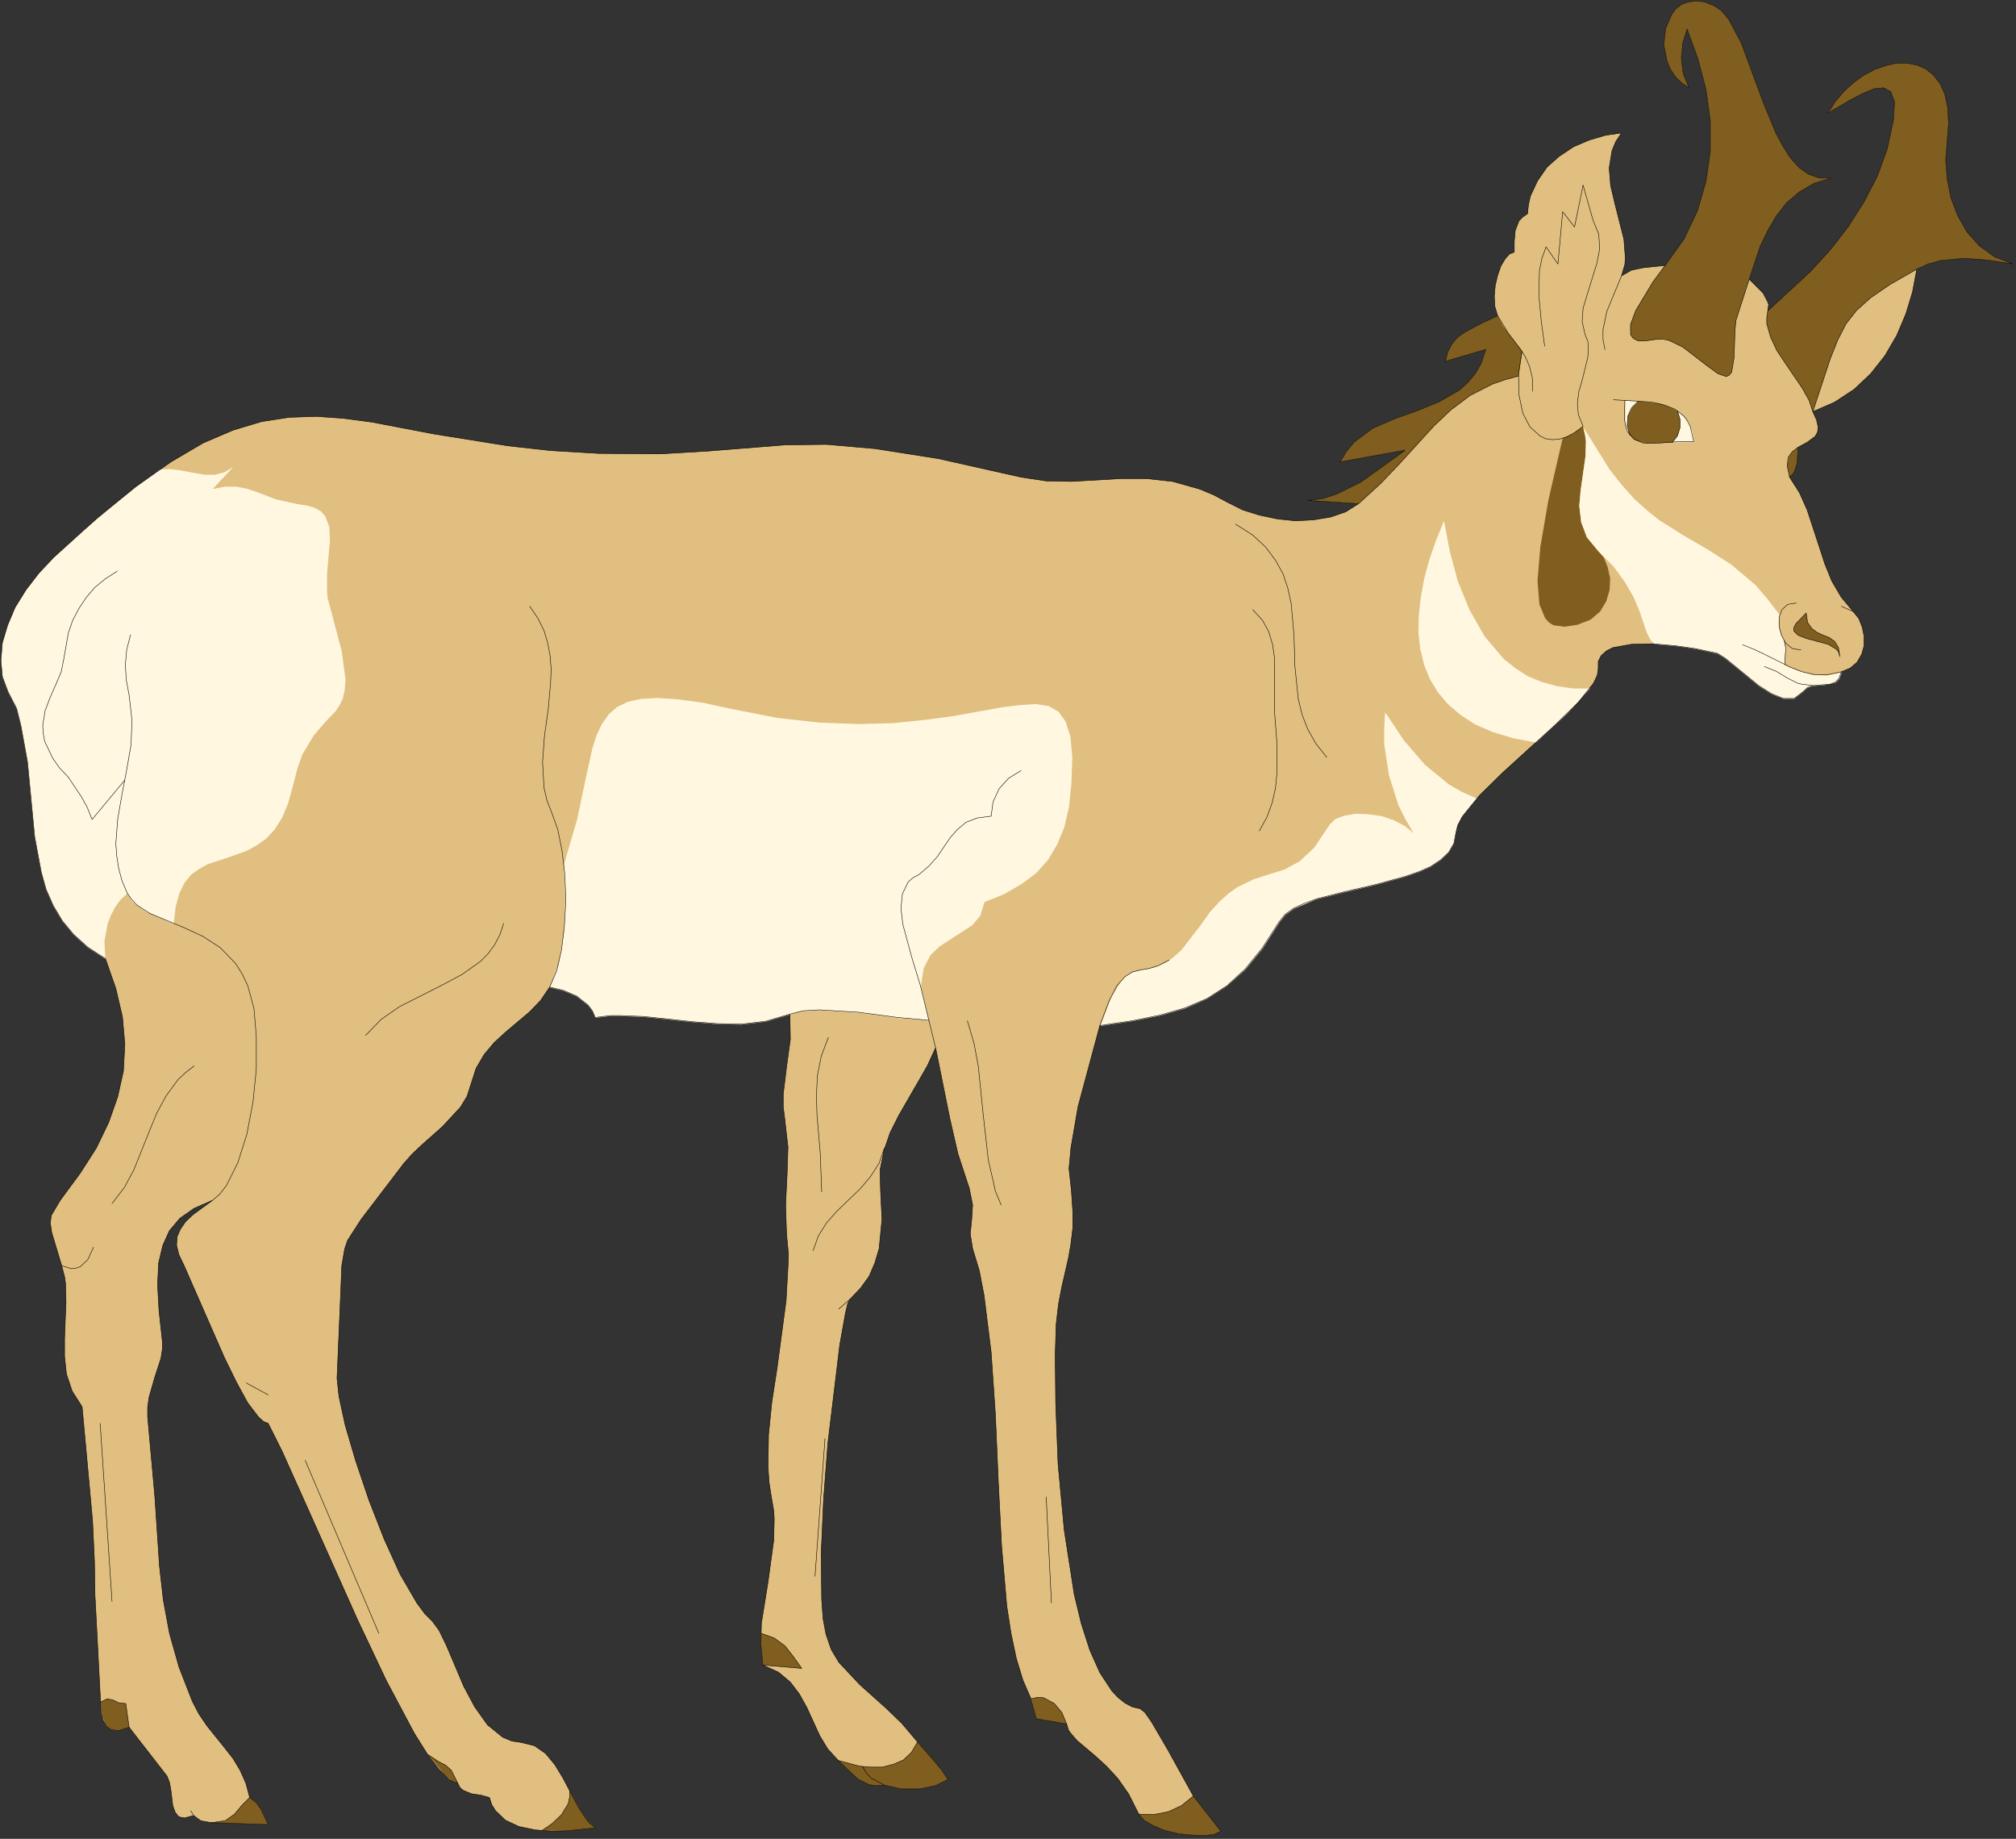 <?xml version="1.0" encoding="UTF-8" standalone="no"?>
<svg
   xmlns:dc="http://purl.org/dc/elements/1.1/"
   xmlns:cc="http://creativecommons.org/ns#"
   xmlns:rdf="http://www.w3.org/1999/02/22-rdf-syntax-ns#"
   xmlns:svg="http://www.w3.org/2000/svg"
   xmlns="http://www.w3.org/2000/svg"
   xmlns:sodipodi="http://sodipodi.sourceforge.net/DTD/sodipodi-0.dtd"
   xmlns:inkscape="http://www.inkscape.org/namespaces/inkscape"
   version="1.0"
   width="74.895mm"
   height="68.298mm"
   id="svg108"
   sodipodi:docname="CS000245.WMF">
  <rect width="100%" height="100%" fill="#333333" stroke="none"/>
  <sodipodi:namedview
     pagecolor="#ffffff"
     bordercolor="#666666"
     borderopacity="1"
     objecttolerance="10"
     gridtolerance="10"
     guidetolerance="10"
     inkscape:pageopacity="0"
     inkscape:pageshadow="2"
     inkscape:window-width="640"
     inkscape:window-height="480"
     id="namedview110" />
  <defs
     id="defs6">
    <clipPath
       clipPathUnits="userSpaceOnUse"
       id="clipWmfPath1">
      <path
         d="M 0,0 L 282.933,0 L 282.933,258 L 0,258 z"
         id="path2" />
    </clipPath>
    <pattern
       id="WMFhbasepattern"
       patternUnits="userSpaceOnUse"
       width="6"
       height="6"
       x="0"
       y="0" />
  </defs>
  <path
     style="fill:#e0bf80;fill-rule:evenodd;fill-opacity:1;stroke:none;"
     clip-path="url(#clipWmfPath1)"
     d="  M 14.797,134.565   L 12.33,132.966   L 10.331,131.166   L 8.731,129.233   L 7.465,127.1   L 6.465,124.834   L 5.799,122.435   L 4.866,117.436   L 3.866,106.972   L 2.933,101.84   L 2.466,99.974   L 2.333,99.441   L 1.133,97.108   L 0.333,94.975   L 0.133,92.709   L 0.333,90.243   L 1.066,87.777   L 2.133,85.245   L 3.666,82.779   L 5.465,80.446   L 7.532,78.246   L 13.597,72.781   L 19.062,68.316   L 23.994,64.85   L 28.527,62.184   L 32.726,60.384   L 36.725,59.185   L 40.59,58.585   L 44.39,58.452   L 48.189,58.718   L 52.188,59.251   L 60.919,60.918   L 71.317,62.584   L 77.315,63.25   L 84.047,63.65   L 92.711,63.717   L 99.443,63.317   L 110.307,62.451   L 116.039,62.384   L 122.904,62.984   L 131.769,64.383   L 143.366,66.983   L 146.899,67.516   L 150.431,67.583   L 157.43,67.183   L 160.962,67.183   L 164.628,67.583   L 168.427,68.649   L 170.36,69.449   L 172.359,70.515   L 174.492,71.582   L 176.825,72.315   L 179.358,72.848   L 181.89,73.114   L 184.423,72.981   L 186.823,72.581   L 188.955,71.848   L 190.755,70.715   L 183.69,70.249   L 185.756,69.982   L 187.622,69.382   L 191.022,67.716   L 197.354,63.184   L 188.156,64.85   L 189.089,63.317   L 190.155,62.051   L 192.755,60.118   L 195.821,58.785   L 199.02,57.652   L 202.086,56.385   L 204.885,54.786   L 206.085,53.719   L 207.151,52.453   L 208.018,50.92   L 208.618,49.054   L 202.952,50.72   L 203.285,49.387   L 203.885,48.254   L 204.685,47.321   L 205.752,46.588   L 208.018,45.388   L 210.284,44.322   L 209.884,42.989   L 209.817,41.523   L 209.951,40.056   L 210.284,38.657   L 210.75,37.324   L 211.35,36.324   L 211.95,35.657   L 212.617,35.391   L 212.617,33.925   L 212.75,32.392   L 213.283,30.992   L 213.816,30.459   L 214.483,29.992   L 214.616,28.726   L 214.883,27.526   L 215.882,25.393   L 217.215,23.461   L 218.948,21.928   L 220.948,20.595   L 223.147,19.662   L 225.414,18.995   L 227.68,18.662   L 226.88,19.862   L 226.347,21.128   L 225.947,23.594   L 226.147,26.06   L 226.747,28.593   L 228.013,33.591   L 228.213,36.191   L 228.146,37.124   L 227.68,38.723   L 229.079,37.924   L 230.679,37.59   L 233.812,37.257   L 236.478,33.525   L 238.344,29.592   L 239.544,25.46   L 240.143,21.261   L 240.143,16.929   L 239.544,12.597   L 238.411,8.265   L 236.878,4.066   L 236.278,6.065   L 236.078,8.198   L 236.344,10.331   L 237.144,12.33   L 236.078,11.597   L 235.211,10.731   L 234.545,9.731   L 234.078,8.598   L 233.612,6.265   L 233.878,3.999   L 234.745,1.999   L 235.345,1.2   L 236.144,0.6   L 237.077,0.267   L 238.144,0.133   L 239.344,0.267   L 240.677,0.8   L 241.743,1.533   L 242.743,2.733   L 244.476,5.998   L 247.608,14.463   L 249.341,18.662   L 250.341,20.528   L 251.407,22.194   L 252.607,23.527   L 253.94,24.46   L 255.473,24.994   L 257.139,24.994   L 254.74,25.727   L 252.674,26.926   L 250.874,28.459   L 249.408,30.325   L 248.208,32.392   L 247.142,34.591   L 245.609,39.19   L 247.542,41.123   L 248.142,42.256   L 248.341,42.722   L 248.208,43.655   L 254.207,38.123   L 257.006,35.058   L 259.539,31.792   L 261.738,28.326   L 263.605,24.727   L 265.004,20.861   L 265.871,16.796   L 266.004,14.263   L 265.471,12.863   L 264.471,12.33   L 263.138,12.463   L 261.538,13.13   L 259.872,13.996   L 256.673,15.863   L 257.739,14.196   L 258.939,12.797   L 260.339,11.53   L 261.738,10.531   L 263.271,9.731   L 264.804,9.198   L 266.271,8.864   L 267.737,8.864   L 269.137,9.131   L 270.403,9.664   L 271.469,10.531   L 272.402,11.73   L 273.069,13.197   L 273.469,15.063   L 273.602,17.262   L 273.402,19.862   L 273.202,22.461   L 273.402,25.127   L 273.935,27.793   L 274.869,30.259   L 276.202,32.592   L 277.935,34.524   L 280.067,36.057   L 282.6,37.057   L 279.201,36.524   L 275.802,36.257   L 272.402,36.591   L 270.736,37.057   L 269.137,37.79   L 268.537,40.989   L 267.604,44.055   L 266.337,47.055   L 264.671,49.92   L 262.671,52.453   L 260.339,54.653   L 257.606,56.452   L 254.54,57.785   L 255.073,58.985   L 255.273,59.918   L 255.207,60.651   L 254.873,61.251   L 253.807,62.051   L 252.474,62.784   L 252.341,64.983   L 252.007,66.05   L 251.807,66.45   L 251.274,66.983   L 252.674,69.182   L 253.74,71.582   L 255.406,76.647   L 256.206,79.113   L 257.206,81.579   L 258.539,83.845   L 260.205,85.844   L 261.005,86.844   L 261.472,88.044   L 261.738,89.31   L 261.738,90.643   L 261.405,91.843   L 260.739,92.976   L 259.805,93.776   L 258.539,94.309   L 258.206,95.242   L 257.673,95.775   L 257.006,96.042   L 256.206,96.109   L 254.54,96.242   L 253.807,96.508   L 253.14,97.108   L 251.941,98.041   L 250.408,98.041   L 248.741,97.375   L 246.942,96.242   L 243.609,93.509   L 242.21,92.376   L 241.143,91.71   L 238.011,91.043   L 235.211,90.643   L 232.079,90.377   L 229.079,90.443   L 226.48,90.91   L 225.547,91.376   L 224.814,92.043   L 224.414,92.843   L 224.414,93.842   L 224.28,94.776   L 223.747,95.909   L 221.614,98.575   L 218.415,101.707   L 214.749,105.04   L 211.017,108.439   L 207.751,111.638   L 205.352,114.57   L 204.685,115.837   L 204.419,116.903   L 204.152,118.369   L 203.419,119.636   L 202.286,120.702   L 200.886,121.635   L 199.22,122.368   L 197.287,123.035   L 193.155,124.168   L 188.822,125.168   L 184.89,126.167   L 183.09,126.834   L 181.624,127.5   L 180.424,128.367   L 179.624,129.367   L 177.225,133.099   L 174.825,136.032   L 172.293,138.364   L 169.493,140.164   L 166.361,141.497   L 162.895,142.497   L 158.963,143.296   L 154.43,143.963   L 151.364,155.36   L 150.365,161.158   L 150.165,163.358   L 150.098,164.024   L 150.431,167.09   L 150.631,170.023   L 150.631,172.422   L 150.365,174.622   L 150.031,176.554   L 149.098,180.62   L 148.632,183.019   L 148.298,185.885   L 148.165,190.151   L 148.232,197.016   L 148.565,205.547   L 149.431,214.811   L 150.831,223.809   L 151.831,227.941   L 153.031,231.673   L 154.43,234.806   L 156.097,237.339   L 156.963,238.272   L 157.963,239.072   L 158.963,239.605   L 160.096,239.871   L 160.762,240.405   L 161.695,241.738   L 164.028,245.737   L 167.561,252.135   L 171.426,257.067   L 170.427,257.533   L 169.027,257.667   L 167.227,257.6   L 165.361,257.4   L 163.495,256.934   L 161.895,256.267   L 160.629,255.534   L 159.896,254.668   L 158.496,251.868   L 156.963,249.669   L 155.363,247.936   L 153.83,246.536   L 151.231,244.337   L 150.298,243.27   L 150.031,242.871   L 149.765,242.004   L 145.499,241.271   L 144.766,238.472   L 143.633,235.872   L 142.7,232.807   L 141.967,229.341   L 141.367,225.475   L 140.634,217.011   L 140.167,207.88   L 139.767,198.615   L 139.167,189.818   L 138.167,181.82   L 137.501,178.354   L 136.568,175.288   L 136.235,173.222   L 136.435,171.222   L 136.568,169.156   L 136.101,166.824   L 134.502,161.958   L 133.369,157.026   L 131.369,147.095   L 130.236,149.561   L 128.903,151.894   L 126.17,156.626   L 124.971,159.026   L 124.104,161.558   L 123.571,164.224   L 123.638,167.09   L 123.837,171.156   L 123.438,175.288   L 122.838,177.288   L 122.038,179.154   L 120.838,180.82   L 119.372,182.353   L 119.039,182.953   L 118.705,184.352   L 117.906,188.818   L 116.239,202.614   L 115.639,210.479   L 115.306,218.01   L 115.373,224.542   L 115.573,227.275   L 115.973,229.407   L 116.706,231.54   L 117.772,233.34   L 120.705,236.472   L 124.504,239.871   L 126.637,241.938   L 128.836,244.537   L 131.036,247.07   L 132.169,248.403   L 133.102,249.802   L 131.369,250.669   L 129.103,251.135   L 126.57,251.135   L 124.171,250.602   L 123.038,250.669   L 122.038,250.535   L 120.438,249.735   L 119.105,248.469   L 117.706,247.136   L 116.239,245.537   L 115.106,243.67   L 113.307,239.738   L 112.24,237.805   L 110.974,236.139   L 109.308,234.739   L 107.108,233.74   L 106.841,230.74   L 106.908,227.874   L 107.841,222.076   L 108.641,216.211   L 108.708,213.212   L 108.641,212.079   L 108.308,210.146   L 107.975,208.013   L 107.841,205.88   L 107.908,201.415   L 108.374,196.816   L 109.108,192.084   L 110.374,182.619   L 110.641,177.887   L 110.707,176.088   L 110.441,173.222   L 110.307,169.156   L 110.507,165.091   L 110.641,161.025   L 110.174,156.959   L 109.974,155.36   L 109.974,153.627   L 110.441,149.761   L 110.974,145.896   L 110.907,142.363   L 107.508,143.363   L 104.109,143.763   L 100.71,143.696   L 97.31,143.43   L 90.445,142.696   L 86.98,142.563   L 85.713,142.563   L 83.58,142.83   L 83.18,141.897   L 82.581,141.097   L 80.981,139.831   L 79.115,139.031   L 77.182,138.564   L 75.915,140.43   L 74.382,142.03   L 70.983,144.896   L 69.384,146.362   L 67.984,148.028   L 66.851,149.961   L 66.118,152.227   L 65.585,153.894   L 64.651,155.427   L 62.119,158.159   L 59.186,160.758   L 57.853,162.025   L 56.72,163.291   L 50.721,171.156   L 49.255,173.422   L 48.789,174.155   L 48.389,175.355   L 47.989,177.687   L 47.855,181.02   L 47.322,193.483   L 47.589,196.016   L 48.455,200.015   L 49.922,205.014   L 51.788,210.546   L 53.921,216.011   L 56.187,221.01   L 58.52,225.009   L 59.653,226.541   L 60.719,227.608   L 61.652,228.874   L 62.719,231.074   L 65.118,236.739   L 66.651,239.605   L 68.451,242.137   L 70.583,243.87   L 71.85,244.404   L 73.183,244.603   L 75.049,245.07   L 76.582,246.136   L 77.915,247.736   L 79.048,249.602   L 81.114,253.535   L 82.247,255.267   L 82.714,255.867   L 83.58,256.6   L 79.648,257   L 77.382,257.067   L 75.049,256.867   L 72.85,256.4   L 70.983,255.534   L 69.584,254.201   L 69.05,253.335   L 68.717,252.335   L 67.517,252.002   L 66.184,251.802   L 65.051,251.335   L 64.585,250.935   L 64.252,250.269   L 63.718,250.135   L 63.052,249.802   L 61.652,248.403   L 59.986,246.203   L 58.186,243.337   L 54.254,235.939   L 50.188,227.341   L 42.523,210.212   L 39.591,203.681   L 37.658,199.815   L 36.991,199.548   L 36.325,198.949   L 34.792,196.949   L 33.192,194.017   L 31.526,190.617   L 25.861,177.687   L 25.127,176.154   L 24.794,174.821   L 24.861,173.622   L 25.327,172.555   L 26.061,171.489   L 27.127,170.489   L 29.86,168.49   L 27.26,169.623   L 25.261,171.022   L 23.794,172.755   L 22.861,174.821   L 22.261,177.354   L 22.128,180.42   L 22.328,184.019   L 22.795,188.285   L 22.795,189.418   L 22.595,190.684   L 21.728,193.35   L 20.928,196.149   L 20.728,197.549   L 20.728,198.882   L 21.728,209.946   L 22.395,219.877   L 22.928,224.609   L 23.794,229.274   L 25.127,234.006   L 26.994,238.805   L 27.927,240.605   L 29.06,242.271   L 31.526,245.337   L 32.726,246.87   L 33.725,248.536   L 34.525,250.335   L 35.058,252.335   L 35.992,253.068   L 36.658,254.001   L 37.658,256.134   L 29.66,255.867   L 28.193,255.601   L 27.194,254.867   L 25.927,255.201   L 25.461,255.134   L 25.061,255.001   L 24.594,254.401   L 24.261,253.468   L 23.994,251.268   L 23.794,250.202   L 23.461,249.336   L 18.129,242.471   L 16.663,242.937   L 15.596,242.804   L 14.93,242.337   L 14.463,241.471   L 14.197,240.405   L 14.13,239.138   L 13.997,236.539   L 13.33,223.809   L 13.264,219.21   L 12.997,213.478   L 11.531,197.482   L 10.131,195.283   L 9.331,192.884   L 9.065,190.417   L 9.065,187.885   L 9.264,182.753   L 9.198,180.153   L 9.065,179.22   L 8.665,177.687   L 7.265,173.022   L 7.065,171.689   L 7.198,170.623   L 8.465,168.49   L 11.264,164.691   L 13.53,161.158   L 15.263,157.559   L 16.529,153.96   L 17.329,150.361   L 17.529,146.562   L 17.196,142.763   L 16.263,138.764   L 14.797,134.565  z "
     id="path8" />
  <path
     style="fill:#7f5e1f;fill-rule:evenodd;fill-opacity:1;stroke:none;"
     clip-path="url(#clipWmfPath1)"
     d="  M 18.129,242.471   L 16.996,242.871   L 16.063,242.937   L 15.396,242.671   L 14.863,242.271   L 14.33,240.804   L 14.13,238.938   L 15.063,238.472   L 15.93,238.672   L 16.729,239.072   L 17.663,239.138   L 18.129,242.471  z    M 29.66,255.867   L 31.593,255.601   L 32.926,254.668   L 33.925,253.468   L 35.058,252.335   L 35.992,253.068   L 36.725,254.001   L 37.658,256.134   L 29.66,255.867  z    M 64.252,250.269   L 63.452,250.002   L 62.452,249.202   L 60.186,246.336   L 61.585,247.269   L 62.585,247.803   L 63.385,248.536   L 64.252,250.269  z    M 83.58,256.6   L 80.114,257   L 76.049,257   L 77.515,256.001   L 78.848,254.734   L 79.781,253.201   L 79.981,252.268   L 79.981,251.335   L 81.647,254.334   L 82.581,255.601   L 83.58,256.6  z    M 107.108,233.74   L 106.908,231.474   L 106.841,229.274   L 108.708,229.941   L 110.241,231.074   L 111.44,232.607   L 112.573,234.206   L 107.108,233.74  z    M 117.706,247.136   L 120.705,247.936   L 122.305,248.069   L 123.904,248.069   L 125.437,247.669   L 126.837,247.07   L 127.97,246.003   L 128.836,244.537   L 131.102,247.07   L 132.169,248.403   L 133.102,249.802   L 131.369,250.669   L 129.103,251.135   L 126.57,251.135   L 124.171,250.602   L 123.038,250.669   L 122.038,250.535   L 120.438,249.735   L 119.105,248.469   L 117.706,247.136  z    M 149.765,242.004   L 145.499,241.271   L 144.833,238.472   L 145.699,238.272   L 146.565,238.338   L 148.032,239.138   L 149.098,240.405   L 149.765,242.004  z    M 159.896,254.668   L 161.962,254.734   L 164.028,254.334   L 165.894,253.468   L 167.561,252.135   L 171.426,257.067   L 170.427,257.533   L 169.027,257.667   L 167.227,257.6   L 165.361,257.4   L 163.495,256.934   L 161.895,256.267   L 160.629,255.534   L 159.896,254.668  z    M 222.281,59.851   L 222.681,61.917   L 222.614,64.05   L 221.948,68.716   L 221.748,70.982   L 222.014,73.248   L 222.814,75.381   L 224.414,77.313   L 225.214,78.313   L 225.747,79.646   L 226.08,81.179   L 226.013,82.779   L 225.547,84.378   L 224.68,85.844   L 223.347,86.978   L 221.481,87.711   L 219.682,87.977   L 218.149,87.777   L 217.482,87.377   L 216.949,86.778   L 216.149,84.845   L 215.882,81.579   L 216.282,76.78   L 217.415,70.182   L 219.415,61.517   L 220.815,60.918   L 222.281,59.851  z    M 213.216,52.786   L 211.284,53.32   L 209.551,53.919   L 206.418,55.519   L 203.752,57.518   L 201.353,59.785   L 196.554,65.05   L 193.888,67.849   L 190.755,70.715   L 183.69,70.249   L 185.756,69.982   L 187.622,69.382   L 191.022,67.716   L 197.354,63.184   L 188.156,64.85   L 189.089,63.317   L 190.155,62.051   L 192.755,60.118   L 195.821,58.785   L 199.02,57.652   L 202.086,56.385   L 204.885,54.786   L 206.085,53.719   L 207.151,52.453   L 208.018,50.92   L 208.618,49.054   L 202.952,50.72   L 203.285,49.387   L 203.885,48.254   L 204.685,47.321   L 205.752,46.588   L 208.018,45.388   L 210.284,44.322   L 211.017,45.722   L 211.95,46.988   L 213.75,49.321   L 213.216,52.786  z    M 235.545,57.718   L 235.878,58.851   L 235.878,60.051   L 235.545,61.184   L 234.811,62.117   L 231.279,62.251   L 229.879,61.917   L 229.413,61.717   L 228.813,61.051   L 228.48,59.785   L 228.546,58.452   L 229.079,57.252   L 230.012,56.319   L 233.012,56.652   L 234.345,57.119   L 235.545,57.718  z    M 245.609,39.19   L 243.743,44.988   L 243.609,46.455   L 243.476,50.254   L 243.143,52.253   L 242.743,52.72   L 242.343,52.853   L 241.21,52.453   L 239.744,51.387   L 236.278,48.721   L 234.345,47.788   L 233.612,47.588   L 232.412,47.654   L 231.012,47.854   L 230.012,47.854   L 229.346,47.521   L 228.946,46.988   L 228.946,45.522   L 229.679,43.589   L 232.079,39.59   L 233.812,37.257   L 236.478,33.525   L 238.344,29.592   L 239.544,25.46   L 240.143,21.261   L 240.143,16.929   L 239.544,12.597   L 238.411,8.265   L 236.878,4.066   L 236.278,6.065   L 236.078,8.198   L 236.344,10.331   L 237.144,12.33   L 236.078,11.597   L 235.211,10.731   L 234.545,9.731   L 234.078,8.598   L 233.612,6.265   L 233.878,3.999   L 234.745,1.999   L 235.345,1.2   L 236.144,0.6   L 237.077,0.267   L 238.144,0.133   L 239.344,0.267   L 240.677,0.8   L 241.743,1.533   L 242.743,2.733   L 244.476,5.998   L 247.608,14.463   L 249.341,18.662   L 250.341,20.528   L 251.407,22.194   L 252.607,23.527   L 253.94,24.46   L 255.473,24.994   L 257.139,24.994   L 254.74,25.727   L 252.674,26.926   L 250.874,28.459   L 249.408,30.325   L 248.208,32.392   L 247.142,34.591   L 245.609,39.19  z    M 254.54,57.785   L 254.007,56.185   L 253.074,54.519   L 250.674,50.987   L 249.475,49.187   L 248.608,47.321   L 248.075,45.455   L 248.075,44.588   L 248.208,43.655   L 254.207,38.123   L 257.006,35.058   L 259.539,31.792   L 261.738,28.326   L 263.605,24.727   L 265.004,20.861   L 265.871,16.796   L 266.004,14.263   L 265.471,12.863   L 264.471,12.33   L 263.138,12.463   L 261.538,13.13   L 259.872,13.996   L 256.673,15.863   L 257.739,14.196   L 258.939,12.797   L 260.339,11.53   L 261.738,10.531   L 263.271,9.731   L 264.804,9.198   L 266.271,8.864   L 267.737,8.864   L 269.137,9.131   L 270.403,9.664   L 271.469,10.531   L 272.402,11.73   L 273.069,13.197   L 273.469,15.063   L 273.602,17.262   L 273.402,19.862   L 273.202,22.461   L 273.402,25.127   L 273.935,27.793   L 274.869,30.259   L 276.202,32.592   L 277.935,34.524   L 280.067,36.057   L 282.6,37.057   L 279.201,36.524   L 275.802,36.257   L 272.402,36.591   L 270.736,37.057   L 269.137,37.79   L 265.404,39.923   L 262.671,41.789   L 260.672,43.589   L 259.206,45.455   L 258.073,47.654   L 257.006,50.32   L 254.54,57.785  z    M 252.474,62.784   L 252.341,64.983   L 252.007,66.05   L 251.807,66.45   L 251.274,66.983   L 250.941,65.383   L 251.141,64.183   L 251.674,63.384   L 252.474,62.784  z    M 253.607,86.044   L 253.807,87.377   L 254.407,88.244   L 255.14,88.777   L 256.006,89.177   L 256.873,89.51   L 257.606,90.043   L 258.139,90.91   L 258.339,92.176   L 258.139,91.576   L 257.806,91.11   L 256.673,90.443   L 253.674,89.644   L 252.474,89.177   L 251.874,88.577   L 251.874,88.111   L 252.141,87.577   L 253.607,86.044  z   "
     id="path10" />
  <path
     style="fill:#fff7e0;fill-rule:evenodd;fill-opacity:1;stroke:none;"
     clip-path="url(#clipWmfPath1)"
     d="  M 17.862,125.434   L 16.929,126.301   L 16.196,127.3   L 15.596,128.433   L 15.13,129.633   L 14.663,132.099   L 14.797,134.632   L 12.33,133.032   L 10.331,131.233   L 8.731,129.3   L 7.465,127.167   L 6.465,124.901   L 5.799,122.502   L 4.866,117.503   L 3.866,107.039   L 2.933,101.907   L 2.466,100.041   L 2.333,99.508   L 1.133,97.175   L 0.333,95.042   L 0.133,92.776   L 0.333,90.31   L 1.066,87.844   L 2.133,85.311   L 3.666,82.845   L 5.465,80.513   L 7.532,78.313   L 11.664,74.514   L 15.53,71.248   L 19.129,68.382   L 22.461,65.916   L 23.794,65.85   L 25.061,65.983   L 27.593,66.45   L 28.86,66.649   L 30.126,66.649   L 31.459,66.316   L 32.726,65.583   L 29.86,68.649   L 31.593,68.316   L 33.126,68.316   L 34.592,68.582   L 35.992,69.049   L 38.791,70.115   L 41.857,70.782   L 43.19,70.982   L 44.256,71.315   L 45.056,71.781   L 45.656,72.448   L 46.256,73.981   L 46.322,75.914   L 45.923,80.513   L 45.923,82.979   L 45.989,83.912   L 46.389,85.378   L 47.989,91.443   L 48.522,95.442   L 48.389,96.908   L 48.122,98.108   L 47.655,99.041   L 47.122,99.841   L 45.656,101.374   L 44.056,103.24   L 42.457,105.906   L 41.79,107.772   L 41.19,110.105   L 40.457,112.771   L 39.591,114.837   L 38.524,116.503   L 37.325,117.77   L 35.992,118.703   L 34.659,119.436   L 31.859,120.436   L 29.193,121.302   L 27.993,121.968   L 26.86,122.768   L 25.927,123.901   L 25.194,125.368   L 24.661,127.3   L 24.394,129.7   L 20.462,127.967   L 18.929,126.901   L 18.462,126.434   L 17.862,125.434  z    M 77.182,138.631   L 78.448,135.298   L 79.181,131.033   L 79.381,126.167   L 79.181,121.369   L 81.048,114.97   L 82.181,109.572   L 83.18,105.04   L 83.78,103.173   L 84.513,101.64   L 85.447,100.307   L 86.646,99.241   L 88.179,98.508   L 90.045,98.108   L 92.378,97.975   L 95.244,98.175   L 98.643,98.641   L 102.642,99.508   L 109.108,100.774   L 115.106,101.44   L 120.572,101.64   L 125.504,101.507   L 129.969,101.041   L 133.968,100.507   L 140.567,99.308   L 143.233,98.974   L 145.432,98.841   L 147.232,99.108   L 148.632,99.908   L 149.631,101.307   L 150.298,103.373   L 150.565,106.306   L 150.431,110.105   L 150.098,113.304   L 149.431,116.17   L 148.432,118.569   L 147.165,120.702   L 145.499,122.568   L 143.433,124.101   L 141.033,125.501   L 138.234,126.634   L 137.634,128.567   L 136.501,129.9   L 133.502,131.833   L 131.969,132.832   L 130.636,134.099   L 129.703,135.898   L 129.303,138.431   L 130.436,143.296   L 126.037,142.896   L 120.505,142.163   L 115.04,141.83   L 112.773,141.963   L 111.974,142.097   L 110.907,142.43   L 107.508,143.43   L 104.109,143.83   L 100.71,143.763   L 97.31,143.496   L 90.445,142.763   L 86.98,142.63   L 85.713,142.63   L 83.58,142.896   L 83.18,141.963   L 82.581,141.164   L 80.981,139.897   L 79.115,139.097   L 77.182,138.631  z    M 154.497,144.029   L 156.097,139.897   L 157.496,137.631   L 158.163,136.965   L 158.829,136.565   L 160.229,136.165   L 161.829,135.898   L 163.628,135.165   L 164.695,134.432   L 165.894,133.366   L 168.56,129.9   L 169.893,128.034   L 171.226,126.567   L 172.493,125.434   L 173.692,124.568   L 176.025,123.435   L 178.291,122.702   L 180.424,122.035   L 182.49,120.902   L 184.557,118.969   L 186.689,115.77   L 187.489,114.97   L 188.756,114.504   L 190.355,114.237   L 192.155,114.304   L 194.021,114.57   L 195.754,115.17   L 197.287,115.97   L 198.487,116.97   L 197.354,115.037   L 196.354,113.037   L 195.021,108.839   L 194.354,104.44   L 194.354,102.174   L 194.488,99.974   L 197.154,103.973   L 200.086,107.372   L 203.419,110.105   L 205.285,111.171   L 207.351,112.104   L 205.218,114.77   L 204.618,115.97   L 204.419,116.97   L 204.152,118.436   L 203.419,119.702   L 202.286,120.769   L 200.886,121.702   L 199.22,122.435   L 197.287,123.102   L 193.155,124.235   L 188.889,125.234   L 184.89,126.234   L 181.691,127.567   L 180.491,128.433   L 179.691,129.433   L 177.292,133.166   L 174.892,136.098   L 172.293,138.431   L 169.493,140.23   L 166.427,141.563   L 162.962,142.563   L 158.963,143.363   L 154.497,144.029  z    M 215.683,104.24   L 212.483,103.64   L 209.617,102.773   L 207.151,101.707   L 205.085,100.374   L 203.285,98.841   L 201.886,97.175   L 200.753,95.309   L 199.953,93.309   L 199.42,91.11   L 199.153,88.777   L 199.22,86.378   L 199.486,83.912   L 199.953,81.312   L 200.686,78.58   L 201.619,75.914   L 202.752,73.114   L 203.552,77.313   L 204.685,81.579   L 206.351,85.645   L 208.484,89.377   L 211.15,92.509   L 212.75,93.776   L 214.483,94.909   L 216.416,95.709   L 218.549,96.308   L 220.815,96.642   L 223.281,96.642   L 220.081,100.174   L 215.683,104.24  z    M 232.345,90.443   L 231.745,89.843   L 231.212,88.777   L 230.146,85.645   L 229.346,83.778   L 228.146,81.712   L 226.547,79.513   L 224.414,77.38   L 222.814,75.447   L 222.014,73.314   L 221.748,71.048   L 221.948,68.782   L 222.614,64.117   L 222.681,61.984   L 222.614,61.184   L 222.281,59.918   L 226.013,65.916   L 227.813,68.182   L 229.546,70.115   L 231.345,71.715   L 233.012,73.048   L 236.411,75.181   L 239.744,77.113   L 243.076,79.246   L 246.475,82.112   L 248.142,84.045   L 249.874,86.311   L 249.741,87.244   L 249.808,88.244   L 250.074,89.177   L 250.541,90.043   L 250.741,91.043   L 250.674,91.91   L 250.608,92.643   L 250.608,93.376   L 252.474,94.176   L 254.407,94.709   L 256.473,94.842   L 258.606,94.376   L 258.272,95.309   L 257.739,95.842   L 256.206,96.175   L 254.54,96.308   L 253.807,96.575   L 253.14,97.175   L 251.941,98.108   L 250.408,98.108   L 248.741,97.441   L 246.942,96.308   L 243.609,93.576   L 242.21,92.443   L 241.143,91.776   L 238.077,91.11   L 235.345,90.71   L 232.345,90.443  z    M 237.877,62.051   L 234.811,62.117   L 235.545,61.184   L 235.944,60.051   L 235.944,58.918   L 235.611,57.718   L 236.411,58.452   L 237.144,59.385   L 237.611,60.584   L 237.877,62.051  z    M 230.079,56.319   L 229.146,57.252   L 228.546,58.452   L 228.48,59.785   L 228.813,61.118   L 228.413,60.318   L 228.213,59.251   L 228.213,56.252   L 230.079,56.319  z   "
     id="path12" />
  <path
     style="fill:none;stroke:#000000;stroke-width:0.067px;stroke-linecap:round;stroke-linejoin:round;stroke-miterlimit:4;stroke-dasharray:none;stroke-opacity:1;"
     clip-path="url(#clipWmfPath1)"
     d="  M 14.797,134.565   L 12.33,132.966   L 10.331,131.166   L 8.731,129.233   L 7.465,127.1   L 6.465,124.834   L 5.799,122.435   L 4.866,117.436   L 3.866,106.972   L 2.933,101.84   L 2.466,99.974   L 2.333,99.441   L 1.133,97.108   L 0.333,94.975   L 0.133,92.709   L 0.333,90.243   L 1.066,87.777   L 2.133,85.245   L 3.666,82.779   L 5.465,80.446   L 7.532,78.246   L 13.597,72.781   L 19.062,68.316   L 23.994,64.85   L 28.527,62.184   L 32.726,60.384   L 36.725,59.185   L 40.59,58.585   L 44.39,58.452   L 48.189,58.718   L 52.188,59.251   L 60.919,60.918   L 71.317,62.584   L 77.315,63.25   L 84.047,63.65   L 92.711,63.717   L 99.443,63.317   L 110.307,62.451   L 116.039,62.384   L 122.904,62.984   L 131.769,64.383   L 143.366,66.983   L 146.899,67.516   L 150.431,67.583   L 157.43,67.183   L 160.962,67.183   L 164.628,67.583   L 168.427,68.649   L 170.36,69.449   L 172.359,70.515   L 174.492,71.582   L 176.825,72.315   L 179.358,72.848   L 181.89,73.114   L 184.423,72.981   L 186.823,72.581   L 188.955,71.848   L 190.755,70.715   L 183.69,70.249   L 185.756,69.982   L 187.622,69.382   L 191.022,67.716   L 197.354,63.184   L 188.156,64.85   L 189.089,63.317   L 190.155,62.051   L 192.755,60.118   L 195.821,58.785   L 199.02,57.652   L 202.086,56.385   L 204.885,54.786   L 206.085,53.719   L 207.151,52.453   L 208.018,50.92   L 208.618,49.054   L 202.952,50.72   L 203.285,49.387   L 203.885,48.254   L 204.685,47.321   L 205.752,46.588   L 208.018,45.388   L 210.284,44.322   L 209.884,42.989   L 209.817,41.523   L 209.951,40.056   L 210.284,38.657   L 210.75,37.324   L 211.35,36.324   L 211.95,35.657   L 212.617,35.391   L 212.617,33.925   L 212.75,32.392   L 213.283,30.992   L 213.816,30.459   L 214.483,29.992   L 214.616,28.726   L 214.883,27.526   L 215.882,25.393   L 217.215,23.461   L 218.948,21.928   L 220.948,20.595   L 223.147,19.662   L 225.414,18.995   L 227.68,18.662   L 226.88,19.862   L 226.347,21.128   L 225.947,23.594   L 226.147,26.06   L 226.747,28.593   L 228.013,33.591   L 228.213,36.191   L 228.146,37.124   L 227.68,38.723   L 229.079,37.924   L 230.679,37.59   L 233.812,37.257   L 236.478,33.525   L 238.344,29.592   L 239.544,25.46   L 240.143,21.261   L 240.143,16.929   L 239.544,12.597   L 238.411,8.265   L 236.878,4.066   L 236.278,6.065   L 236.078,8.198   L 236.344,10.331   L 237.144,12.33   L 236.078,11.597   L 235.211,10.731   L 234.545,9.731   L 234.078,8.598   L 233.612,6.265   L 233.878,3.999   L 234.745,1.999   L 235.345,1.2   L 236.144,0.6   L 237.077,0.267   L 238.144,0.133   L 239.344,0.267   L 240.677,0.8   L 241.743,1.533   L 242.743,2.733   L 244.476,5.998   L 247.608,14.463   L 249.341,18.662   L 250.341,20.528   L 251.407,22.194   L 252.607,23.527   L 253.94,24.46   L 255.473,24.994   L 257.139,24.994   L 254.74,25.727   L 252.674,26.926   L 250.874,28.459   L 249.408,30.325   L 248.208,32.392   L 247.142,34.591   L 245.609,39.19   L 247.542,41.123   L 248.142,42.256   L 248.341,42.722   L 248.208,43.655   L 254.207,38.123   L 257.006,35.058   L 259.539,31.792   L 261.738,28.326   L 263.605,24.727   L 265.004,20.861   L 265.871,16.796   L 266.004,14.263   L 265.471,12.863   L 264.471,12.33   L 263.138,12.463   L 261.538,13.13   L 259.872,13.996   L 256.673,15.863   L 257.739,14.196   L 258.939,12.797   L 260.339,11.53   L 261.738,10.531   L 263.271,9.731   L 264.804,9.198   L 266.271,8.864   L 267.737,8.864   L 269.137,9.131   L 270.403,9.664   L 271.469,10.531   L 272.402,11.73   L 273.069,13.197   L 273.469,15.063   L 273.602,17.262   L 273.402,19.862   L 273.202,22.461   L 273.402,25.127   L 273.935,27.793   L 274.869,30.259   L 276.202,32.592   L 277.935,34.524   L 280.067,36.057   L 282.6,37.057   L 279.201,36.524   L 275.802,36.257   L 272.402,36.591   L 270.736,37.057   L 269.137,37.79   L 268.537,40.989   L 267.604,44.055   L 266.337,47.055   L 264.671,49.92   L 262.671,52.453   L 260.339,54.653   L 257.606,56.452   L 254.54,57.785   L 255.073,58.985   L 255.273,59.918   L 255.207,60.651   L 254.873,61.251   L 253.807,62.051   L 252.474,62.784   L 252.341,64.983   L 252.007,66.05   L 251.807,66.45   L 251.274,66.983   L 252.674,69.182   L 253.74,71.582   L 255.406,76.647   L 256.206,79.113   L 257.206,81.579   L 258.539,83.845   L 260.205,85.844   L 261.005,86.844   L 261.472,88.044   L 261.738,89.31   L 261.738,90.643   L 261.405,91.843   L 260.739,92.976   L 259.805,93.776   L 258.539,94.309   L 258.206,95.242   L 257.673,95.775   L 257.006,96.042   L 256.206,96.109   L 254.54,96.242   L 253.807,96.508   L 253.14,97.108   L 251.941,98.041   L 250.408,98.041   L 248.741,97.375   L 246.942,96.242   L 243.609,93.509   L 242.21,92.376   L 241.143,91.71   L 238.011,91.043   L 235.211,90.643   L 232.079,90.377   L 229.079,90.443   L 226.48,90.91   L 225.547,91.376   L 224.814,92.043   L 224.414,92.843   L 224.414,93.842   L 224.28,94.776   L 223.747,95.909   L 221.614,98.575   L 218.415,101.707   L 214.749,105.04   L 211.017,108.439   L 207.751,111.638   L 205.352,114.57   L 204.685,115.837   L 204.419,116.903   L 204.152,118.369   L 203.419,119.636   L 202.286,120.702   L 200.886,121.635   L 199.22,122.368   L 197.287,123.035   L 193.155,124.168   L 188.822,125.168   L 184.89,126.167   L 183.09,126.834   L 181.624,127.5   L 180.424,128.367   L 179.624,129.367   L 177.225,133.099   L 174.825,136.032   L 172.293,138.364   L 169.493,140.164   L 166.361,141.497   L 162.895,142.497   L 158.963,143.296   L 154.43,143.963   L 151.364,155.36   L 150.365,161.158   L 150.165,163.358   L 150.098,164.024   L 150.431,167.09   L 150.631,170.023   L 150.631,172.422   L 150.365,174.622   L 150.031,176.554   L 149.098,180.62   L 148.632,183.019   L 148.298,185.885   L 148.165,190.151   L 148.232,197.016   L 148.565,205.547   L 149.431,214.811   L 150.831,223.809   L 151.831,227.941   L 153.031,231.673   L 154.43,234.806   L 156.097,237.339   L 156.963,238.272   L 157.963,239.072   L 158.963,239.605   L 160.096,239.871   L 160.762,240.405   L 161.695,241.738   L 164.028,245.737   L 167.561,252.135   L 171.426,257.067   L 170.427,257.533   L 169.027,257.667   L 167.227,257.6   L 165.361,257.4   L 163.495,256.934   L 161.895,256.267   L 160.629,255.534   L 159.896,254.668   L 158.496,251.868   L 156.963,249.669   L 155.363,247.936   L 153.83,246.536   L 151.231,244.337   L 150.298,243.27   L 150.031,242.871   L 149.765,242.004   L 145.499,241.271   L 144.766,238.472   L 143.633,235.872   L 142.7,232.807   L 141.967,229.341   L 141.367,225.475   L 140.634,217.011   L 140.167,207.88   L 139.767,198.615   L 139.167,189.818   L 138.167,181.82   L 137.501,178.354   L 136.568,175.288   L 136.235,173.222   L 136.435,171.222   L 136.568,169.156   L 136.101,166.824   L 134.502,161.958   L 133.369,157.026   L 131.369,147.095   L 130.236,149.561   L 128.903,151.894   L 126.17,156.626   L 124.971,159.026   L 124.104,161.558   L 123.571,164.224   L 123.638,167.09   L 123.837,171.156   L 123.438,175.288   L 122.838,177.288   L 122.038,179.154   L 120.838,180.82   L 119.372,182.353   L 119.039,182.953   L 118.705,184.352   L 117.906,188.818   L 116.239,202.614   L 115.639,210.479   L 115.306,218.01   L 115.373,224.542   L 115.573,227.275   L 115.973,229.407   L 116.706,231.54   L 117.772,233.34   L 120.705,236.472   L 124.504,239.871   L 126.637,241.938   L 128.836,244.537   L 131.036,247.07   L 132.169,248.403   L 133.102,249.802   L 131.369,250.669   L 129.103,251.135   L 126.57,251.135   L 124.171,250.602   L 123.038,250.669   L 122.038,250.535   L 120.438,249.735   L 119.105,248.469   L 117.706,247.136   L 116.239,245.537   L 115.106,243.67   L 113.307,239.738   L 112.24,237.805   L 110.974,236.139   L 109.308,234.739   L 107.108,233.74   L 106.841,230.74   L 106.908,227.874   L 107.841,222.076   L 108.641,216.211   L 108.708,213.212   L 108.641,212.079   L 108.308,210.146   L 107.975,208.013   L 107.841,205.88   L 107.908,201.415   L 108.374,196.816   L 109.108,192.084   L 110.374,182.619   L 110.641,177.887   L 110.707,176.088   L 110.441,173.222   L 110.307,169.156   L 110.507,165.091   L 110.641,161.025   L 110.174,156.959   L 109.974,155.36   L 109.974,153.627   L 110.441,149.761   L 110.974,145.896   L 110.907,142.363   L 107.508,143.363   L 104.109,143.763   L 100.71,143.696   L 97.31,143.43   L 90.445,142.696   L 86.98,142.563   L 85.713,142.563   L 83.58,142.83   L 83.18,141.897   L 82.581,141.097   L 80.981,139.831   L 79.115,139.031   L 77.182,138.564   L 75.915,140.43   L 74.382,142.03   L 70.983,144.896   L 69.384,146.362   L 67.984,148.028   L 66.851,149.961   L 66.118,152.227   L 65.585,153.894   L 64.651,155.427   L 62.119,158.159   L 59.186,160.758   L 57.853,162.025   L 56.72,163.291   L 50.721,171.156   L 49.255,173.422   L 48.789,174.155   L 48.389,175.355   L 47.989,177.687   L 47.855,181.02   L 47.322,193.483   L 47.589,196.016   L 48.455,200.015   L 49.922,205.014   L 51.788,210.546   L 53.921,216.011   L 56.187,221.01   L 58.52,225.009   L 59.653,226.541   L 60.719,227.608   L 61.652,228.874   L 62.719,231.074   L 65.118,236.739   L 66.651,239.605   L 68.451,242.137   L 70.583,243.87   L 71.85,244.404   L 73.183,244.603   L 75.049,245.07   L 76.582,246.136   L 77.915,247.736   L 79.048,249.602   L 81.114,253.535   L 82.247,255.267   L 82.714,255.867   L 83.58,256.6   L 79.648,257   L 77.382,257.067   L 75.049,256.867   L 72.85,256.4   L 70.983,255.534   L 69.584,254.201   L 69.05,253.335   L 68.717,252.335   L 67.517,252.002   L 66.184,251.802   L 65.051,251.335   L 64.585,250.935   L 64.252,250.269   L 63.718,250.135   L 63.052,249.802   L 61.652,248.403   L 59.986,246.203   L 58.186,243.337   L 54.254,235.939   L 50.188,227.341   L 42.523,210.212   L 39.591,203.681   L 37.658,199.815   L 36.991,199.548   L 36.325,198.949   L 34.792,196.949   L 33.192,194.017   L 31.526,190.617   L 25.861,177.687   L 25.127,176.154   L 24.794,174.821   L 24.861,173.622   L 25.327,172.555   L 26.061,171.489   L 27.127,170.489   L 29.86,168.49   L 27.26,169.623   L 25.261,171.022   L 23.794,172.755   L 22.861,174.821   L 22.261,177.354   L 22.128,180.42   L 22.328,184.019   L 22.795,188.285   L 22.795,189.418   L 22.595,190.684   L 21.728,193.35   L 20.928,196.149   L 20.728,197.549   L 20.728,198.882   L 21.728,209.946   L 22.395,219.877   L 22.928,224.609   L 23.794,229.274   L 25.127,234.006   L 26.994,238.805   L 27.927,240.605   L 29.06,242.271   L 31.526,245.337   L 32.726,246.87   L 33.725,248.536   L 34.525,250.335   L 35.058,252.335   L 35.992,253.068   L 36.658,254.001   L 37.658,256.134   L 29.66,255.867   L 28.193,255.601   L 27.194,254.867   L 25.927,255.201   L 25.461,255.134   L 25.061,255.001   L 24.594,254.401   L 24.261,253.468   L 23.994,251.268   L 23.794,250.202   L 23.461,249.336   L 18.129,242.471   L 16.663,242.937   L 15.596,242.804   L 14.93,242.337   L 14.463,241.471   L 14.197,240.405   L 14.13,239.138   L 13.997,236.539   L 13.33,223.809   L 13.264,219.21   L 12.997,213.478   L 11.531,197.482   L 10.131,195.283   L 9.331,192.884   L 9.065,190.417   L 9.065,187.885   L 9.264,182.753   L 9.198,180.153   L 9.065,179.22   L 8.665,177.687   L 7.265,173.022   L 7.065,171.689   L 7.198,170.623   L 8.465,168.49   L 11.264,164.691   L 13.53,161.158   L 15.263,157.559   L 16.529,153.96   L 17.329,150.361   L 17.529,146.562   L 17.196,142.763   L 16.263,138.764   L 14.797,134.565  z "
     id="path14" />
  <path
     style="fill:none;stroke:#000000;stroke-width:0.067px;stroke-linecap:round;stroke-linejoin:round;stroke-miterlimit:4;stroke-dasharray:none;stroke-opacity:1;"
     clip-path="url(#clipWmfPath1)"
     d="  M 16.463,80.179   L 14.797,81.246   L 13.33,82.445   L 12.13,83.845   L 11.064,85.445   L 10.198,87.111   L 9.598,88.844   L 8.931,92.643   L 8.598,94.309   L 7.865,96.042   L 7.065,97.841   L 6.332,99.774   L 5.999,101.84   L 6.065,102.907   L 6.265,104.04   L 7.398,106.439   L 8.331,107.772   L 9.598,109.105   L 11.464,111.904   L 12.264,113.371   L 12.93,115.037   L 17.529,109.505  "
     id="path16" />
  <path
     style="fill:none;stroke:#000000;stroke-width:0.067px;stroke-linecap:round;stroke-linejoin:round;stroke-miterlimit:4;stroke-dasharray:none;stroke-opacity:1;"
     clip-path="url(#clipWmfPath1)"
     d="  M 18.329,89.11   L 17.796,91.176   L 17.596,93.309   L 17.729,95.442   L 18.129,97.575   L 18.529,101.107   L 18.396,104.573   L 17.796,108.039   L 17.129,111.505   L 16.529,114.97   L 16.263,118.436   L 16.396,120.169   L 16.663,121.902   L 17.129,123.635   L 17.862,125.368   L 18.462,126.234   L 19.195,127.034   L 21.062,128.234   L 25.861,130.233   L 28.46,131.433   L 30.926,133.032   L 33.059,135.232   L 33.992,136.698   L 34.792,138.364   L 35.658,141.563   L 35.992,145.562   L 35.992,150.028   L 35.525,154.693   L 34.659,159.226   L 33.392,163.225   L 31.793,166.424   L 30.859,167.623   L 29.86,168.49  "
     id="path18" />
  <path
     style="fill:none;stroke:#000000;stroke-width:0.067px;stroke-linecap:round;stroke-linejoin:round;stroke-miterlimit:4;stroke-dasharray:none;stroke-opacity:1;"
     clip-path="url(#clipWmfPath1)"
     d="  M 8.665,177.687   L 9.998,178.087   L 10.664,178.021   L 11.264,177.821   L 12.33,176.821   L 13.13,175.088  "
     id="path20" />
  <path
     style="fill:none;stroke:#000000;stroke-width:0.067px;stroke-linecap:round;stroke-linejoin:round;stroke-miterlimit:4;stroke-dasharray:none;stroke-opacity:1;"
     clip-path="url(#clipWmfPath1)"
     d="  M 15.73,168.956   L 17.463,166.69   L 18.796,164.224   L 20.928,158.892   L 21.995,156.293   L 23.328,153.827   L 24.994,151.561   L 26.061,150.561   L 27.26,149.628  "
     id="path22" />
  <path
     style="fill:none;stroke:#000000;stroke-width:0.067px;stroke-linecap:round;stroke-linejoin:round;stroke-miterlimit:4;stroke-dasharray:none;stroke-opacity:1;"
     clip-path="url(#clipWmfPath1)"
     d="  M 51.321,145.362   L 53.521,143.096   L 56.12,141.297   L 62.052,138.298   L 64.918,136.765   L 67.451,134.965   L 68.517,133.899   L 69.45,132.632   L 70.183,131.233   L 70.717,129.633  "
     id="path24" />
  <path
     style="fill:none;stroke:#000000;stroke-width:0.067px;stroke-linecap:round;stroke-linejoin:round;stroke-miterlimit:4;stroke-dasharray:none;stroke-opacity:1;"
     clip-path="url(#clipWmfPath1)"
     d="  M 34.592,194.15   L 37.658,195.816  "
     id="path26" />
  <path
     style="fill:none;stroke:#000000;stroke-width:0.067px;stroke-linecap:round;stroke-linejoin:round;stroke-miterlimit:4;stroke-dasharray:none;stroke-opacity:1;"
     clip-path="url(#clipWmfPath1)"
     d="  M 42.857,205.014   L 53.187,229.274  "
     id="path28" />
  <path
     style="fill:none;stroke:#000000;stroke-width:0.067px;stroke-linecap:round;stroke-linejoin:round;stroke-miterlimit:4;stroke-dasharray:none;stroke-opacity:1;"
     clip-path="url(#clipWmfPath1)"
     d="  M 60.119,246.336   L 61.519,247.269   L 62.585,247.803   L 63.385,248.536   L 64.252,250.269  "
     id="path30" />
  <path
     style="fill:none;stroke:#000000;stroke-width:0.067px;stroke-linecap:round;stroke-linejoin:round;stroke-miterlimit:4;stroke-dasharray:none;stroke-opacity:1;"
     clip-path="url(#clipWmfPath1)"
     d="  M 76.049,257   L 77.515,256.001   L 78.848,254.734   L 79.781,253.201   L 79.981,252.268   L 79.981,251.335  "
     id="path32" />
  <path
     style="fill:none;stroke:#000000;stroke-width:0.067px;stroke-linecap:round;stroke-linejoin:round;stroke-miterlimit:4;stroke-dasharray:none;stroke-opacity:1;"
     clip-path="url(#clipWmfPath1)"
     d="  M 35.058,252.335   L 33.925,253.468   L 32.926,254.668   L 31.593,255.601   L 29.66,255.867  "
     id="path34" />
  <path
     style="fill:none;stroke:#000000;stroke-width:0.067px;stroke-linecap:round;stroke-linejoin:round;stroke-miterlimit:4;stroke-dasharray:none;stroke-opacity:1;"
     clip-path="url(#clipWmfPath1)"
     d="  M 27.194,254.867   L 26.794,254.201  "
     id="path36" />
  <path
     style="fill:none;stroke:#000000;stroke-width:0.067px;stroke-linecap:round;stroke-linejoin:round;stroke-miterlimit:4;stroke-dasharray:none;stroke-opacity:1;"
     clip-path="url(#clipWmfPath1)"
     d="  M 18.129,242.471   L 17.663,239.138   L 16.729,239.072   L 15.93,238.672   L 15.063,238.472   L 14.13,238.938  "
     id="path38" />
  <path
     style="fill:none;stroke:#000000;stroke-width:0.067px;stroke-linecap:round;stroke-linejoin:round;stroke-miterlimit:4;stroke-dasharray:none;stroke-opacity:1;"
     clip-path="url(#clipWmfPath1)"
     d="  M 15.73,224.809   L 14.063,199.815  "
     id="path40" />
  <path
     style="fill:none;stroke:#000000;stroke-width:0.067px;stroke-linecap:round;stroke-linejoin:round;stroke-miterlimit:4;stroke-dasharray:none;stroke-opacity:1;"
     clip-path="url(#clipWmfPath1)"
     d="  M 77.182,138.564   L 78.182,136.231   L 78.848,133.299   L 79.248,129.966   L 79.448,126.434   L 79.315,122.835   L 78.915,119.436   L 78.315,116.437   L 77.448,114.037   L 76.782,112.304   L 76.382,110.571   L 76.182,106.972   L 76.449,103.307   L 76.982,99.508   L 77.315,95.775   L 77.382,93.909   L 77.248,92.11   L 76.915,90.31   L 76.382,88.51   L 75.516,86.778   L 74.382,85.111  "
     id="path42" />
  <path
     style="fill:none;stroke:#000000;stroke-width:0.067px;stroke-linecap:round;stroke-linejoin:round;stroke-miterlimit:4;stroke-dasharray:none;stroke-opacity:1;"
     clip-path="url(#clipWmfPath1)"
     d="  M 143.366,108.172   L 141.633,109.238   L 140.3,110.705   L 139.434,112.571   L 139.167,114.57   L 137.168,114.837   L 135.635,115.437   L 134.435,116.437   L 133.435,117.57   L 131.569,120.302   L 130.436,121.569   L 129.036,122.768   L 128.17,123.235   L 127.503,123.835   L 126.703,125.501   L 126.504,127.5   L 126.77,129.766   L 128.036,134.432   L 129.236,138.364   L 131.369,147.095  "
     id="path44" />
  <path
     style="fill:none;stroke:#000000;stroke-width:0.067px;stroke-linecap:round;stroke-linejoin:round;stroke-miterlimit:4;stroke-dasharray:none;stroke-opacity:1;"
     clip-path="url(#clipWmfPath1)"
     d="  M 110.907,142.363   L 112.773,141.897   L 115.04,141.763   L 120.505,142.097   L 126.037,142.83   L 130.436,143.23  "
     id="path46" />
  <path
     style="fill:none;stroke:#000000;stroke-width:0.067px;stroke-linecap:round;stroke-linejoin:round;stroke-miterlimit:4;stroke-dasharray:none;stroke-opacity:1;"
     clip-path="url(#clipWmfPath1)"
     d="  M 135.835,143.296   L 136.768,146.495   L 137.368,149.695   L 138.034,156.293   L 138.767,162.825   L 139.5,166.024   L 139.767,167.223   L 140.567,169.156  "
     id="path48" />
  <path
     style="fill:none;stroke:#000000;stroke-width:0.067px;stroke-linecap:round;stroke-linejoin:round;stroke-miterlimit:4;stroke-dasharray:none;stroke-opacity:1;"
     clip-path="url(#clipWmfPath1)"
     d="  M 115.373,167.29   L 115.173,161.892   L 114.706,156.426   L 114.64,153.694   L 114.773,150.961   L 115.306,148.295   L 116.306,145.629  "
     id="path50" />
  <path
     style="fill:none;stroke:#000000;stroke-width:0.067px;stroke-linecap:round;stroke-linejoin:round;stroke-miterlimit:4;stroke-dasharray:none;stroke-opacity:1;"
     clip-path="url(#clipWmfPath1)"
     d="  M 124.171,161.158   L 123.438,163.291   L 122.238,165.157   L 120.772,166.89   L 119.105,168.49   L 117.506,170.023   L 116.039,171.689   L 114.906,173.489   L 114.173,175.555  "
     id="path52" />
  <path
     style="fill:none;stroke:#000000;stroke-width:0.067px;stroke-linecap:round;stroke-linejoin:round;stroke-miterlimit:4;stroke-dasharray:none;stroke-opacity:1;"
     clip-path="url(#clipWmfPath1)"
     d="  M 119.372,182.353   L 117.772,183.753  "
     id="path54" />
  <path
     style="fill:none;stroke:#000000;stroke-width:0.067px;stroke-linecap:round;stroke-linejoin:round;stroke-miterlimit:4;stroke-dasharray:none;stroke-opacity:1;"
     clip-path="url(#clipWmfPath1)"
     d="  M 115.839,201.948   L 114.44,221.276  "
     id="path56" />
  <path
     style="fill:none;stroke:#000000;stroke-width:0.067px;stroke-linecap:round;stroke-linejoin:round;stroke-miterlimit:4;stroke-dasharray:none;stroke-opacity:1;"
     clip-path="url(#clipWmfPath1)"
     d="  M 106.841,229.274   L 108.708,229.941   L 110.241,231.074   L 111.44,232.607   L 112.573,234.206   L 107.108,233.74  "
     id="path58" />
  <path
     style="fill:none;stroke:#000000;stroke-width:0.067px;stroke-linecap:round;stroke-linejoin:round;stroke-miterlimit:4;stroke-dasharray:none;stroke-opacity:1;"
     clip-path="url(#clipWmfPath1)"
     d="  M 117.706,247.136   L 120.705,247.936   L 122.305,248.069   L 123.904,248.069   L 125.437,247.669   L 126.837,247.07   L 127.97,246.003   L 128.836,244.537  "
     id="path60" />
  <path
     style="fill:none;stroke:#000000;stroke-width:0.067px;stroke-linecap:round;stroke-linejoin:round;stroke-miterlimit:4;stroke-dasharray:none;stroke-opacity:1;"
     clip-path="url(#clipWmfPath1)"
     d="  M 124.171,250.602   L 122.305,249.602   L 121.638,248.869   L 121.105,248.003  "
     id="path62" />
  <path
     style="fill:none;stroke:#000000;stroke-width:0.067px;stroke-linecap:round;stroke-linejoin:round;stroke-miterlimit:4;stroke-dasharray:none;stroke-opacity:1;"
     clip-path="url(#clipWmfPath1)"
     d="  M 159.896,254.668   L 161.962,254.734   L 164.028,254.334   L 165.894,253.468   L 167.561,252.135  "
     id="path64" />
  <path
     style="fill:none;stroke:#000000;stroke-width:0.067px;stroke-linecap:round;stroke-linejoin:round;stroke-miterlimit:4;stroke-dasharray:none;stroke-opacity:1;"
     clip-path="url(#clipWmfPath1)"
     d="  M 149.765,242.004   L 149.098,240.405   L 148.032,239.138   L 146.565,238.338   L 145.699,238.272   L 144.766,238.472  "
     id="path66" />
  <path
     style="fill:none;stroke:#000000;stroke-width:0.067px;stroke-linecap:round;stroke-linejoin:round;stroke-miterlimit:4;stroke-dasharray:none;stroke-opacity:1;"
     clip-path="url(#clipWmfPath1)"
     d="  M 147.632,225.009   L 146.899,210.146  "
     id="path68" />
  <path
     style="fill:none;stroke:#000000;stroke-width:0.067px;stroke-linecap:round;stroke-linejoin:round;stroke-miterlimit:4;stroke-dasharray:none;stroke-opacity:1;"
     clip-path="url(#clipWmfPath1)"
     d="  M 154.43,143.963   L 155.697,140.564   L 156.83,138.364   L 157.963,137.098   L 159.029,136.431   L 160.096,136.165   L 161.295,135.965   L 162.628,135.565   L 164.161,134.765  "
     id="path70" />
  <path
     style="fill:none;stroke:#000000;stroke-width:0.067px;stroke-linecap:round;stroke-linejoin:round;stroke-miterlimit:4;stroke-dasharray:none;stroke-opacity:1;"
     clip-path="url(#clipWmfPath1)"
     d="  M 186.289,106.306   L 184.756,104.373   L 183.623,102.374   L 182.824,100.307   L 182.29,98.108   L 181.824,93.642   L 181.691,89.177   L 181.291,84.711   L 180.824,82.579   L 180.158,80.579   L 179.091,78.646   L 177.691,76.78   L 175.892,75.114   L 173.492,73.581  "
     id="path72" />
  <path
     style="fill:none;stroke:#000000;stroke-width:0.067px;stroke-linecap:round;stroke-linejoin:round;stroke-miterlimit:4;stroke-dasharray:none;stroke-opacity:1;"
     clip-path="url(#clipWmfPath1)"
     d="  M 175.892,85.578   L 177.292,87.111   L 178.158,88.71   L 178.691,90.51   L 178.958,92.376   L 178.958,96.175   L 178.958,99.974   L 179.291,104.24   L 179.291,108.505   L 179.091,110.638   L 178.625,112.704   L 177.891,114.704   L 176.825,116.637  "
     id="path74" />
  <path
     style="fill:none;stroke:#000000;stroke-width:0.067px;stroke-linecap:round;stroke-linejoin:round;stroke-miterlimit:4;stroke-dasharray:none;stroke-opacity:1;"
     clip-path="url(#clipWmfPath1)"
     d="  M 190.755,70.715   L 193.888,67.849   L 196.554,65.05   L 201.353,59.785   L 203.752,57.518   L 206.418,55.519   L 209.551,53.919   L 211.284,53.32   L 213.216,52.786  "
     id="path76" />
  <path
     style="fill:none;stroke:#000000;stroke-width:0.067px;stroke-linecap:round;stroke-linejoin:round;stroke-miterlimit:4;stroke-dasharray:none;stroke-opacity:1;"
     clip-path="url(#clipWmfPath1)"
     d="  M 210.284,44.322   L 211.75,46.721   L 213.416,48.921   L 214.15,50.054   L 214.749,51.387   L 215.149,52.986   L 215.216,54.919  "
     id="path78" />
  <path
     style="fill:none;stroke:#000000;stroke-width:0.067px;stroke-linecap:round;stroke-linejoin:round;stroke-miterlimit:4;stroke-dasharray:none;stroke-opacity:1;"
     clip-path="url(#clipWmfPath1)"
     d="  M 213.683,49.321   L 213.216,52.586   L 213.283,55.452   L 213.816,57.985   L 214.816,59.918   L 216.216,61.184   L 217.016,61.584   L 217.949,61.717   L 218.948,61.651   L 220.015,61.317   L 221.081,60.718   L 222.281,59.851   L 221.614,58.185   L 221.481,56.585   L 221.681,54.986   L 222.148,53.386   L 222.947,50.187   L 223.014,48.587   L 222.947,47.921   L 222.548,46.921   L 222.148,45.122   L 222.281,43.255   L 223.547,39.123   L 224.214,36.99   L 224.614,34.924   L 224.48,32.858   L 223.681,30.925   L 222.281,25.993   L 221.081,31.858   L 219.415,29.726   L 218.748,37.057   L 217.082,34.658   L 216.482,36.324   L 216.149,38.057   L 216.082,41.589   L 216.416,45.122   L 216.882,48.587  "
     id="path80" />
  <path
     style="fill:none;stroke:#000000;stroke-width:0.067px;stroke-linecap:round;stroke-linejoin:round;stroke-miterlimit:4;stroke-dasharray:none;stroke-opacity:1;"
     clip-path="url(#clipWmfPath1)"
     d="  M 225.347,49.054   L 225.08,47.654   L 225.08,46.255   L 225.614,43.722   L 227.68,38.723  "
     id="path82" />
  <path
     style="fill:none;stroke:#000000;stroke-width:0.067px;stroke-linecap:round;stroke-linejoin:round;stroke-miterlimit:4;stroke-dasharray:none;stroke-opacity:1;"
     clip-path="url(#clipWmfPath1)"
     d="  M 233.812,37.257   L 232.079,39.59   L 229.679,43.589   L 228.946,45.522   L 228.946,46.988   L 229.346,47.521   L 230.012,47.854   L 231.012,47.854   L 232.412,47.654   L 233.345,47.588   L 234.345,47.788   L 236.278,48.721   L 239.744,51.387   L 241.21,52.453   L 242.343,52.853   L 242.743,52.72   L 243.143,52.253   L 243.476,50.254   L 243.609,46.455   L 243.743,44.988   L 245.609,39.19  "
     id="path84" />
  <path
     style="fill:none;stroke:#000000;stroke-width:0.067px;stroke-linecap:round;stroke-linejoin:round;stroke-miterlimit:4;stroke-dasharray:none;stroke-opacity:1;"
     clip-path="url(#clipWmfPath1)"
     d="  M 248.208,43.655   L 248.075,44.588   L 248.075,45.455   L 248.608,47.321   L 249.475,49.187   L 250.674,50.987   L 253.074,54.519   L 254.007,56.185   L 254.54,57.785   L 257.006,50.32   L 258.073,47.654   L 259.206,45.455   L 260.672,43.589   L 262.671,41.789   L 265.404,39.923   L 269.137,37.79  "
     id="path86" />
  <path
     style="fill:none;stroke:#000000;stroke-width:0.067px;stroke-linecap:round;stroke-linejoin:round;stroke-miterlimit:4;stroke-dasharray:none;stroke-opacity:1;"
     clip-path="url(#clipWmfPath1)"
     d="  M 252.474,62.784   L 251.674,63.384   L 251.074,64.183   L 250.941,65.383   L 251.274,66.983  "
     id="path88" />
  <path
     style="fill:none;stroke:#000000;stroke-width:0.067px;stroke-linecap:round;stroke-linejoin:round;stroke-miterlimit:4;stroke-dasharray:none;stroke-opacity:1;"
     clip-path="url(#clipWmfPath1)"
     d="  M 258.539,85.111   L 260.205,85.844  "
     id="path90" />
  <path
     style="fill:none;stroke:#000000;stroke-width:0.067px;stroke-linecap:round;stroke-linejoin:round;stroke-miterlimit:4;stroke-dasharray:none;stroke-opacity:1;"
     clip-path="url(#clipWmfPath1)"
     d="  M 258.539,94.309   L 256.606,94.709   L 254.807,94.709   L 253.074,94.309   L 251.341,93.642   L 248.008,91.976   L 246.342,91.176   L 244.676,90.51  "
     id="path92" />
  <path
     style="fill:none;stroke:#000000;stroke-width:0.067px;stroke-linecap:round;stroke-linejoin:round;stroke-miterlimit:4;stroke-dasharray:none;stroke-opacity:1;"
     clip-path="url(#clipWmfPath1)"
     d="  M 247.742,93.576   L 249.408,94.242   L 250.941,95.175   L 252.541,95.975   L 254.54,96.242  "
     id="path94" />
  <path
     style="fill:none;stroke:#000000;stroke-width:0.067px;stroke-linecap:round;stroke-linejoin:round;stroke-miterlimit:4;stroke-dasharray:none;stroke-opacity:1;"
     clip-path="url(#clipWmfPath1)"
     d="  M 258.339,92.176   L 258.139,90.91   L 257.606,90.043   L 256.873,89.51   L 256.006,89.177   L 255.14,88.777   L 254.407,88.244   L 253.807,87.377   L 253.607,86.044   L 252.141,87.577   L 251.874,88.111   L 251.874,88.577   L 252.474,89.177   L 253.674,89.644   L 256.673,90.443   L 257.806,91.11   L 258.139,91.443   L 258.339,92.176  z "
     id="path96" />
  <path
     style="fill:none;stroke:#000000;stroke-width:0.067px;stroke-linecap:round;stroke-linejoin:round;stroke-miterlimit:4;stroke-dasharray:none;stroke-opacity:1;"
     clip-path="url(#clipWmfPath1)"
     d="  M 250.608,93.309   L 250.674,91.843   L 250.741,91.043   L 250.541,89.977  "
     id="path98" />
  <path
     style="fill:none;stroke:#000000;stroke-width:0.067px;stroke-linecap:round;stroke-linejoin:round;stroke-miterlimit:4;stroke-dasharray:none;stroke-opacity:1;"
     clip-path="url(#clipWmfPath1)"
     d="  M 252.874,91.243   L 251.674,91.043   L 250.741,90.31   L 250.141,89.177   L 249.808,87.911   L 249.808,86.644   L 250.208,85.578   L 251.008,84.845   L 252.207,84.645  "
     id="path100" />
  <path
     style="fill:none;stroke:#000000;stroke-width:0.067px;stroke-linecap:round;stroke-linejoin:round;stroke-miterlimit:4;stroke-dasharray:none;stroke-opacity:1;"
     clip-path="url(#clipWmfPath1)"
     d="  M 226.547,56.119   L 230.079,56.319   L 231.945,56.452   L 233.678,56.852   L 235.211,57.452   L 236.478,58.452   L 236.944,59.118   L 237.344,59.918   L 237.811,61.984   L 235.878,61.984   L 234.012,62.117   L 232.212,62.251   L 230.679,62.184   L 229.479,61.651   L 228.546,60.651   L 228.28,59.851   L 228.08,58.851   L 228.146,56.185  "
     id="path102" />
  <path
     style="fill:none;stroke:#000000;stroke-width:0.067px;stroke-linecap:round;stroke-linejoin:round;stroke-miterlimit:4;stroke-dasharray:none;stroke-opacity:1;"
     clip-path="url(#clipWmfPath1)"
     d="  M 235.545,57.718   L 235.878,58.851   L 235.878,60.051   L 235.545,61.184   L 234.811,62.117  "
     id="path104" />
  <path
     style="fill:none;stroke:#000000;stroke-width:0.067px;stroke-linecap:round;stroke-linejoin:round;stroke-miterlimit:4;stroke-dasharray:none;stroke-opacity:1;"
     clip-path="url(#clipWmfPath1)"
     d="  M 228.813,61.051   L 228.48,59.785   L 228.546,58.452   L 229.079,57.252   L 230.012,56.319  "
     id="path106" />
</svg>
